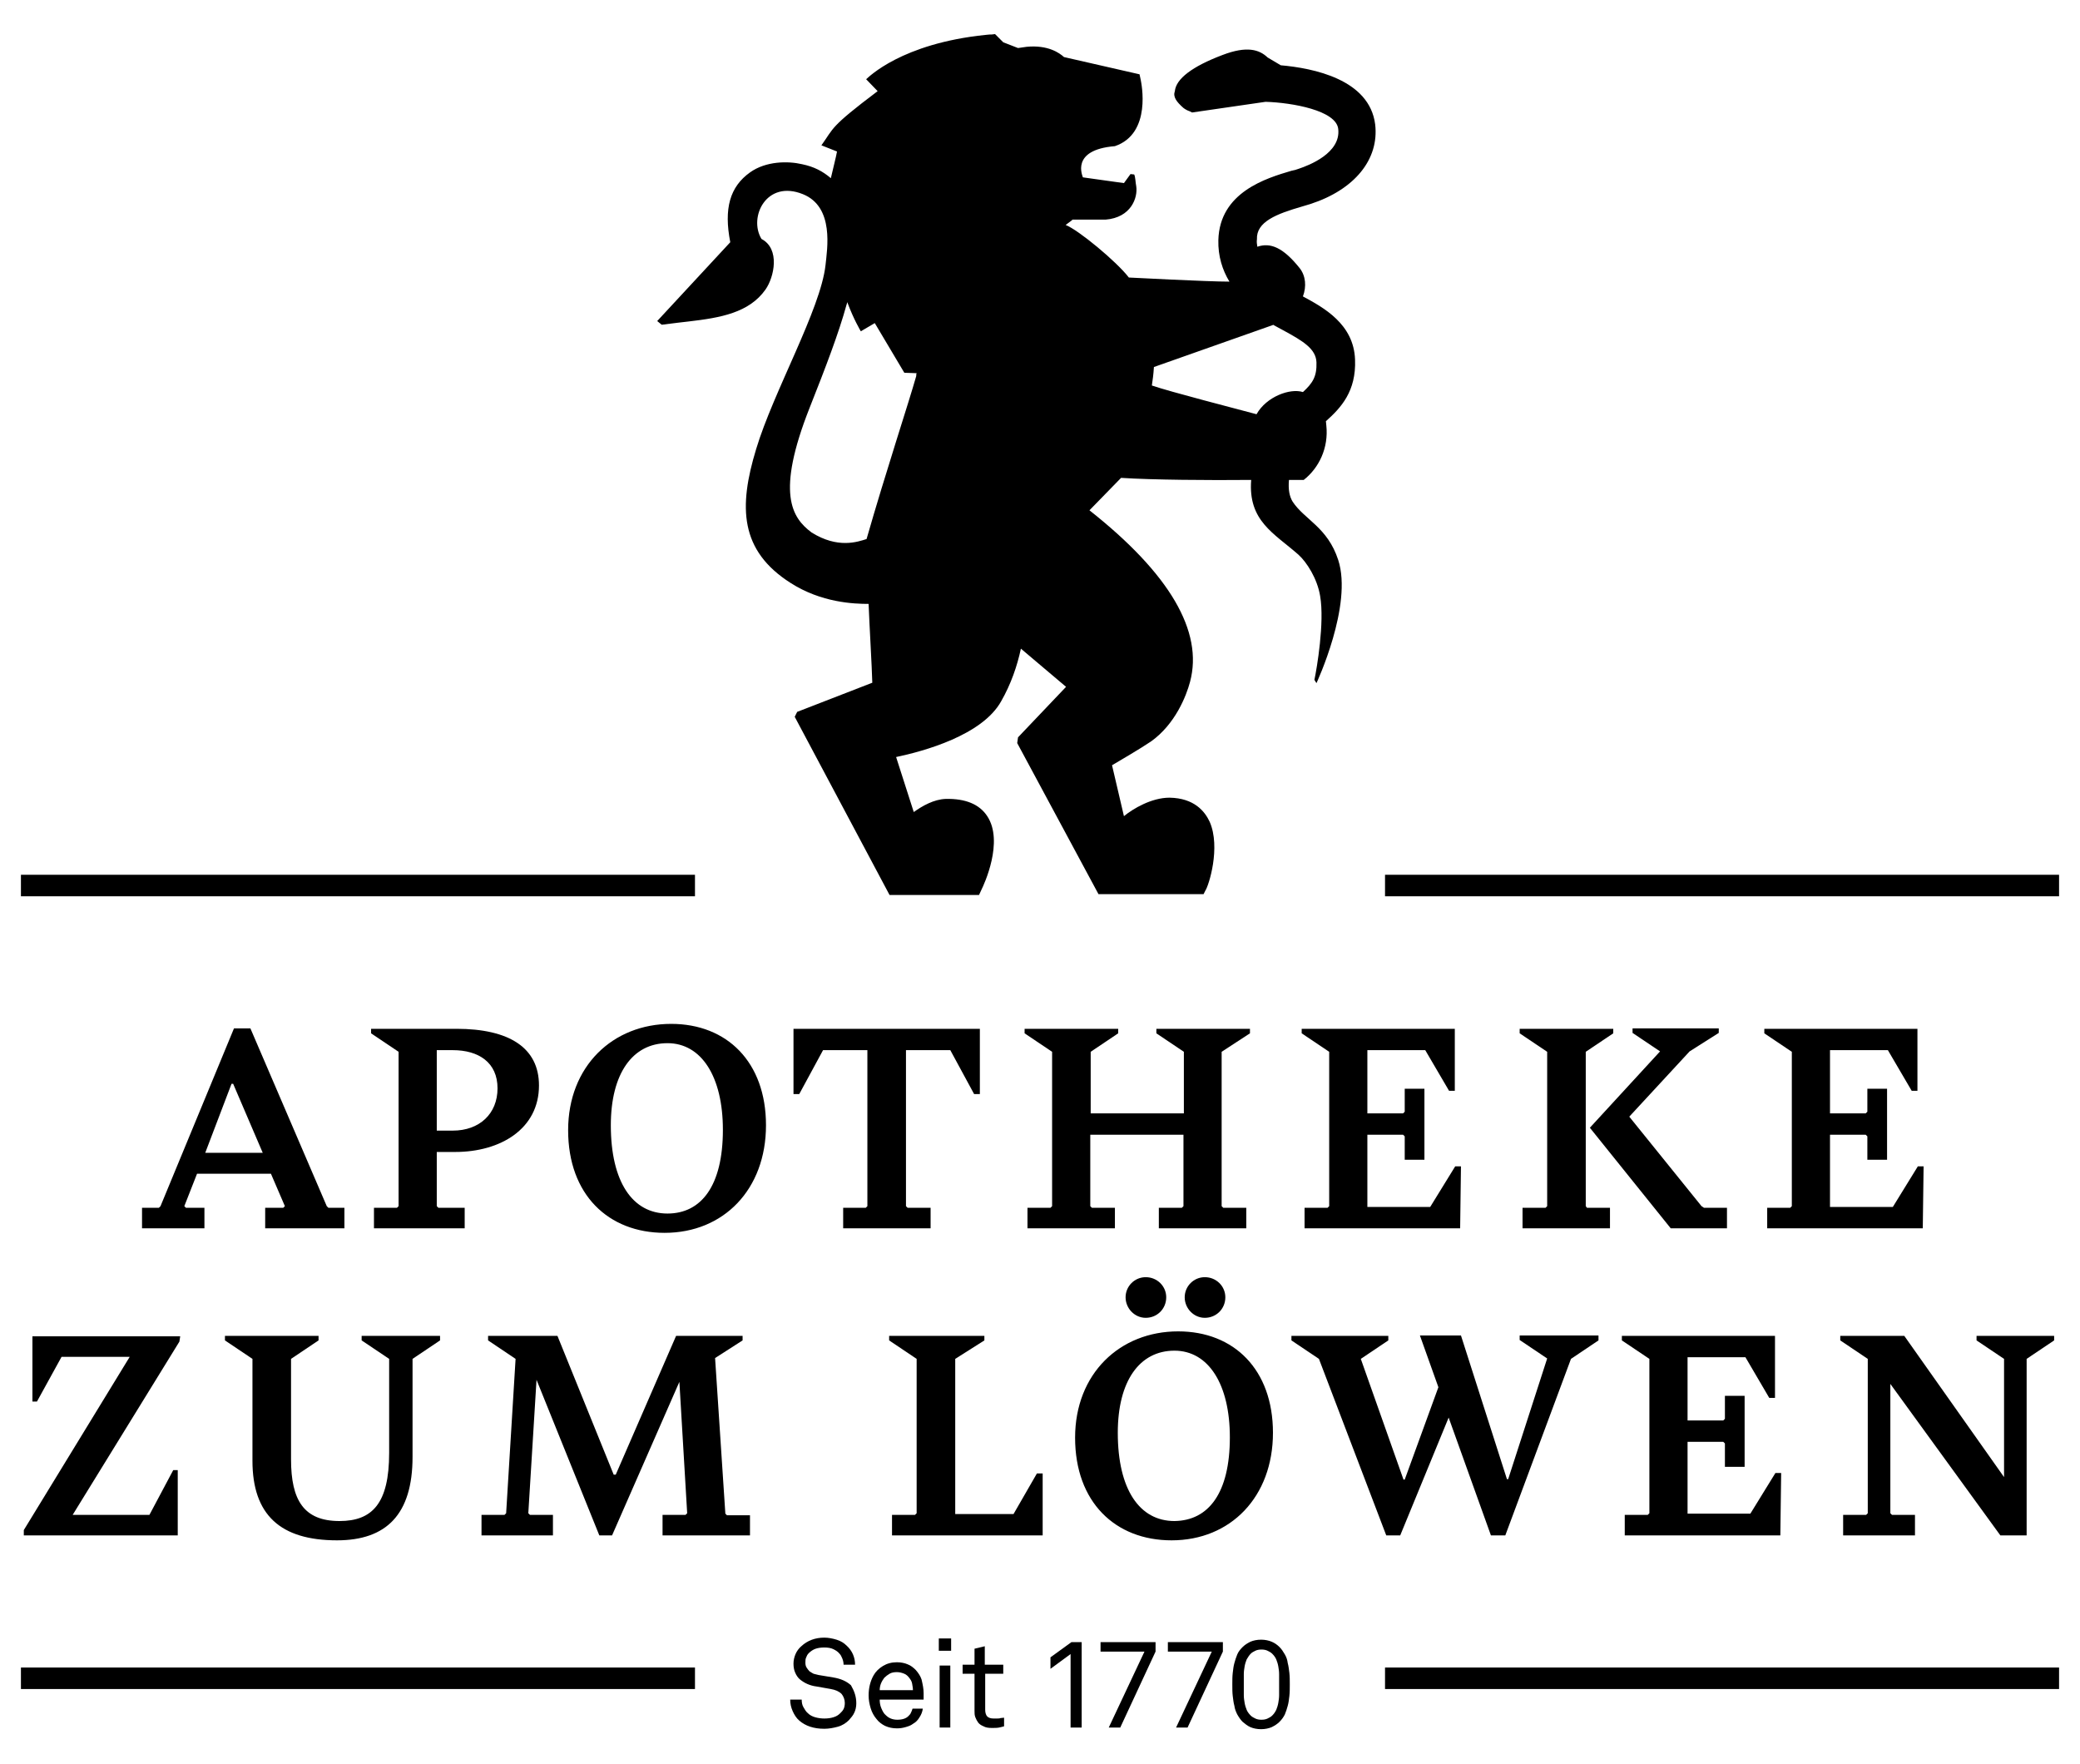 <?xml version="1.0" encoding="UTF-8"?>
<svg enable-background="new 0 0 506.7 429.7" version="1.1" viewBox="0 0 506.7 429.7" xml:space="preserve" xmlns="http://www.w3.org/2000/svg">
<style type="text/css">
	.st0{clip-path:url(#SVGID_2_);fill:#FFFFFF;}
	.st1{fill:#FFDD00;}
	.st2{fill:#FFFFFF;}
	.st3{fill:none;stroke:#000000;stroke-width:5.278;}
	.st4{clip-path:url(#SVGID_4_);}
	.st5{fill:none;stroke:#000000;stroke-width:5.239;}
	.st6{clip-path:url(#SVGID_6_);}
</style>
		<path d="M83.9,294.2v5H64.6v-5H69l0.4-0.4l-3.4-7.9H48l-3.1,7.9l0.4,0.4h4.5v5H34.6v-5h4.1l0.4-0.4L57,250.5h4l18.6,43.3l0.4,0.4    H83.9z M64,280.8L56.8,264h-0.4L50,280.8H64z"/>
		<path d="m106.4 280.6v13.2l0.4 0.4h6.4v5h-22.1v-5h5.6l0.4-0.4v-37.6l-6.7-4.5v-1.1h20.8c12.8 0 20.1 4.6 20.1 13.8 0 10.6-9.4 16.2-20.4 16.2h-4.5zm0-24.8v19.6h3.9c6.5 0 10.9-4.1 10.9-10.3 0-6.3-4.6-9.3-10.9-9.3h-3.9z"/>
		<path d="m138.4 275.3c0-15.6 10.9-25.9 25.1-25.9 13.6 0 23.1 9.3 23.1 24.7 0 15.6-10.3 26.2-24.7 26.2-13.7 0-23.5-9.3-23.5-25zm37.7-0.1c0-12.9-5.2-21.1-13.5-21.1-8.5 0-13.8 7.4-13.8 20 0 13.8 5.3 21.5 13.8 21.5 8.2 0 13.5-6.7 13.5-20.4z"/>
		<path d="m205.3 294.2h5.6l0.4-0.4v-38h-10.8l-5.8 10.7h-1.4v-15.9h45.4v15.9h-1.4l-5.8-10.7h-10.8v38l0.4 0.4h5.6v5h-21.3v-5z"/>
		<path d="m297.6 256.2v37.6l0.4 0.4h5.6v5h-21.3v-5h5.6l0.4-0.4v-17.4h-22.7v17.4l0.4 0.4h5.6v5h-21.3v-5h5.6l0.4-0.4v-37.6l-6.7-4.5v-1.1h22.8v1.1l-6.7 4.5v15h22.7v-15l-6.7-4.5v-1.1h22.8v1.1l-6.9 4.5z"/>
		<path d="m355.9 284.1l-0.2 15.1h-37.9v-5h5.6l0.4-0.4v-37.6l-6.7-4.5v-1.1h37.3v15.1h-1.4l-5.8-9.9h-14.1v15.4h8.7l0.4-0.4v-5.6h4.8v17.3h-4.8v-5.7l-0.4-0.4h-8.7v17.6h15.3l6.1-9.9h1.4z"/>
		<path d="m386.6 294.2h5.6v5h-21.3v-5h5.6l0.4-0.4v-37.6l-6.7-4.5v-1.1h22.8v1.1l-6.7 4.5v37.6l0.3 0.4zm34.1 0v5h-13.7l-19.7-24.5 17.1-18.6-6.7-4.5v-1.1h21v1.1l-7.1 4.5-14.7 15.9 17.6 21.8 0.6 0.4h5.6z"/>
		<path d="m468.6 284.1l-0.2 15.1h-37.9v-5h5.6l0.4-0.4v-37.6l-6.7-4.5v-1.1h37.3v15.1h-1.4l-5.8-9.9h-14.1v15.4h8.7l0.4-0.4v-5.6h4.8v17.3h-4.8v-5.7l-0.4-0.4h-8.7v17.6h15.3l6.1-9.9h1.4z"/>
		<path d="M17.7,369h18.7l5.8-10.9h1.1V374H5.8v-1.3l25.8-42.2H15l-6,10.9H7.9v-15.9h36l-0.2,1.3L17.7,369z"/>
		<path d="m61.5 355.8v-24.8l-6.7-4.5v-1.1h22.8v1.1l-6.7 4.5v24.5c0 9.9 3.1 15 11.8 15 8 0 12.1-4.3 12.1-16.6v-22.9l-6.7-4.5v-1.1h19.1v1.1l-6.7 4.5v23.9c0 14-6.4 20.3-18.4 20.3-13.8 0-20.6-6.2-20.6-19.4z"/>
		<path d="m182.7 369v5h-21.3v-5h5.6l0.4-0.4-1.9-32-16.4 37.4h-3.1l-15.3-37.9-2 32.5 0.4 0.4h5.6v5h-17.4v-5h5.6l0.4-0.4 2.3-37.6-6.7-4.5v-1.1h16.9l13.7 33.8h0.5l14.7-33.8h16.2v1.1l-6.7 4.3 2.5 37.9 0.4 0.4h5.6z"/>
		<path d="M217.3,369h5.6l0.4-0.4V331l-6.7-4.5v-1.1h23.2v1.1l-7.1,4.5v37.8h14.2l5.7-9.9h1.4V374h-36.7V369z"/>
		<path d="m261.9 350.2c0-15.6 10.9-25.9 25.1-25.9 13.6 0 23.1 9.3 23.1 24.7 0 15.6-10.3 26.2-24.7 26.2-13.7 0-23.5-9.3-23.5-25zm37.7-0.1c0-12.9-5.2-21.1-13.5-21.1-8.5 0-13.8 7.4-13.8 20 0 13.8 5.3 21.5 13.8 21.5 8.3-0.1 13.5-6.8 13.5-20.4zm-25.4-34.1c0-2.7 2.2-4.9 4.9-4.9 2.8 0 5 2.2 5 4.9 0 2.8-2.2 5-5 5-2.7 0-4.9-2.3-4.9-5zm14.4 0c0-2.7 2.2-4.9 4.9-4.9 2.8 0 5 2.2 5 4.9 0 2.8-2.2 5-5 5-2.7 0-4.9-2.3-4.9-5z"/>
		<path d="m389.4 325.4v1.1l-6.7 4.5-16 43h-3.5l-10.3-28.7-11.8 28.7h-3.4l-16.4-43-6.7-4.5v-1.1h23.6v1.1l-6.7 4.5 10.4 29.4h0.3l8.2-22.5-4.5-12.6h10l11.2 35h0.3l9.5-29.4-6.7-4.5v-1.1h19.2z"/>
		<path d="m433.9 358.9l-0.2 15.1h-37.9v-5h5.6l0.4-0.4v-37.6l-6.7-4.5v-1.1h37.3v15.1h-1.4l-5.8-9.9h-14.1v15.4h8.7l0.4-0.4v-5.6h4.8v17.3h-4.8v-5.7l-0.4-0.4h-8.7v17.5h15.3l6.1-9.9h1.4z"/>
		<path d="m500.4 325.4v1.1l-6.7 4.5v43h-6.4l-26.8-36.9v31.5l0.4 0.4h5.6v5h-17.5v-5h5.6l0.4-0.4v-37.6l-6.7-4.5v-1.1h15.6l24.3 34.4v-28.8l-6.7-4.5v-1.1h18.9z"/>
		<path d="m208.6 414.9c0 0.9-0.2 1.7-0.5 2.3-0.3 0.7-0.8 1.2-1.3 1.8-0.7 0.7-1.6 1.3-2.7 1.6s-2.2 0.5-3.3 0.5c-2.6 0-4.6-0.7-6.1-2-0.7-0.6-1.2-1.4-1.6-2.3s-0.6-1.8-0.6-2.8h2.8c0 0.6 0.1 1.3 0.4 1.8s0.6 1.1 1.1 1.5c0.5 0.5 1.1 0.8 1.8 1s1.5 0.3 2.2 0.3c0.8 0 1.6-0.1 2.2-0.3 0.7-0.2 1.2-0.5 1.7-1 0.3-0.3 0.6-0.6 0.8-1s0.3-0.9 0.3-1.5c0-0.8-0.3-1.6-0.8-2.2-0.6-0.6-1.5-1-2.7-1.2-0.6-0.1-1.1-0.2-1.7-0.3-0.5-0.1-1.1-0.2-1.7-0.3-0.8-0.1-1.5-0.3-2.2-0.6s-1.3-0.7-1.8-1.1-0.9-1-1.2-1.7-0.4-1.4-0.4-2.2 0.2-1.6 0.5-2.3 0.8-1.4 1.4-1.9c1.5-1.4 3.4-2.1 5.6-2.1 1 0 2 0.2 3 0.5s1.8 0.8 2.5 1.5c1.3 1.2 2 2.8 2 4.6h-2.8c0-0.5-0.1-1-0.3-1.5s-0.4-0.9-0.7-1.2c-0.4-0.5-0.9-0.8-1.5-1.1s-1.4-0.4-2.2-0.4-1.5 0.1-2.1 0.3-1.2 0.6-1.7 1.1c-0.3 0.3-0.5 0.7-0.6 1-0.2 0.4-0.2 0.8-0.2 1.3s0.1 0.9 0.3 1.2 0.4 0.6 0.7 0.9c0.3 0.2 0.6 0.4 1 0.6l1.2 0.3 1.8 0.3s1.2 0.2 1.8 0.3c1.8 0.3 3.2 0.9 4.3 1.9 0.8 1.4 1.3 2.7 1.3 4.4z"/>
		<path d="m225 412.4v0.8s0 0.5 0 0.8h-10.7c0 0.7 0.1 1.4 0.4 2.1s0.6 1.3 1.1 1.7c0.7 0.7 1.6 1.1 2.8 1.1s2.2-0.3 2.8-1c0.2-0.2 0.4-0.4 0.5-0.7 0.1-0.2 0.3-0.6 0.4-1h2.5c-0.1 0.8-0.4 1.5-0.8 2.1-0.4 0.7-0.9 1.2-1.6 1.6-0.5 0.4-1.1 0.6-1.8 0.8s-1.3 0.3-2.1 0.3c-1.1 0-2-0.2-2.9-0.6-0.8-0.4-1.6-1-2.1-1.7-0.6-0.7-1.1-1.6-1.4-2.6s-0.5-2-0.5-3.1c0-0.9 0.1-1.8 0.3-2.6s0.5-1.6 0.9-2.3c0.5-0.9 1.3-1.7 2.3-2.3s2.1-0.9 3.4-0.9c1 0 1.9 0.2 2.6 0.5 0.8 0.3 1.4 0.8 2 1.4 0.6 0.7 1.1 1.4 1.4 2.3 0.3 1.3 0.5 2.3 0.5 3.3zm-2.6-0.6c0-0.6-0.1-1.1-0.2-1.7s-0.4-1-0.7-1.4-0.7-0.8-1.2-1-1.1-0.4-1.8-0.4-1.3 0.1-1.8 0.4-0.9 0.6-1.3 1c-0.3 0.4-0.6 0.9-0.8 1.4s-0.3 1.1-0.3 1.6h8.1z"/>
		<path d="m228.7 402.1v-3h3v3h-3zm0.2 18.7v-15.1h2.6v15.1h-2.6z"/>
		<path d="m244.6 420.5c-0.3 0.1-0.8 0.2-1.2 0.3-0.5 0.1-1.1 0.1-1.8 0.1-0.8 0-1.5-0.1-2-0.4-0.5-0.2-1-0.5-1.3-0.9s-0.5-0.8-0.7-1.3-0.2-1-0.2-1.5v-9.1h-2.9v-2.2h2.9v-3.9l2.5-0.6v4.5h4.5v2.2h-4.4v8.8c0 0.7 0.2 1.3 0.5 1.6s0.8 0.5 1.5 0.5h0.9c0.3 0 0.6 0 0.8-0.1 0.3 0 0.6-0.1 0.9-0.1v2.1z"/>
		<path d="m260.8 420.8v-17.9l-4.9 3.6v-2.8l5.1-3.7h2.5v20.8h-2.7z"/>
		<path d="m272.9 420.8h-2.8l8.7-18.5h-10.7v-2.3h13.4v2.3l-8.6 18.5z"/>
		<path d="m289.3 420.8h-2.8l8.7-18.5h-10.7v-2.3h13.4v2.3l-8.6 18.5z"/>
		<path d="m314.2 410.3c0 1 0 1.9-0.1 2.8s-0.2 1.7-0.4 2.4-0.4 1.4-0.7 2.1c-0.3 0.6-0.7 1.2-1.3 1.8-0.5 0.5-1.1 0.9-1.9 1.3-0.7 0.3-1.6 0.5-2.6 0.5s-1.9-0.2-2.6-0.5-1.3-0.8-1.9-1.3c-0.5-0.5-0.9-1.1-1.3-1.8-0.3-0.6-0.6-1.3-0.7-2.1-0.2-0.7-0.3-1.6-0.4-2.4s-0.1-1.8-0.1-2.8 0-1.9 0.1-2.8 0.2-1.7 0.4-2.4 0.4-1.4 0.7-2.1 0.7-1.2 1.3-1.8c0.5-0.5 1.1-0.9 1.9-1.3 0.7-0.3 1.6-0.5 2.6-0.5s1.9 0.2 2.6 0.5 1.3 0.7 1.9 1.3c0.5 0.5 0.9 1.1 1.3 1.8s0.6 1.3 0.7 2.1c0.2 0.7 0.3 1.6 0.4 2.4 0.1 0.9 0.1 1.8 0.1 2.8zm-2.6-0.5v-2c0-0.7-0.1-1.3-0.2-1.9s-0.3-1.2-0.5-1.7-0.6-1-1-1.4c-0.3-0.3-0.7-0.5-1.1-0.7s-0.9-0.3-1.5-0.3-1.1 0.1-1.5 0.3-0.8 0.4-1.1 0.7c-0.4 0.4-0.7 0.9-1 1.4-0.2 0.5-0.4 1.1-0.5 1.7s-0.2 1.2-0.2 1.9v2 1.1 2c0 0.7 0.1 1.3 0.2 1.9s0.3 1.2 0.5 1.7 0.6 1 1 1.4c0.3 0.3 0.7 0.5 1.1 0.7s0.9 0.3 1.5 0.3 1.1-0.1 1.5-0.3 0.8-0.4 1.1-0.7c0.4-0.4 0.7-0.8 1-1.4 0.2-0.5 0.4-1.1 0.5-1.7s0.2-1.2 0.2-1.9v-2-1.1z"/>
	<line class="st5" x1="5.1" x2="169.3" y1="408.8" y2="408.8"/>
	<line class="st5" x1="5.1" x2="169.3" y1="215.7" y2="215.7"/>
	<line class="st5" x1="337.4" x2="501.6" y1="215.7" y2="215.7"/>
	<line class="st5" x1="337.4" x2="501.6" y1="408.8" y2="408.8"/>
		<path d="m320.7 88.3c0.1 3.4-0.9 5-3.3 7.2-3.1-1-8.9 1.1-11.3 5.4-4.8-1.3-21.2-5.5-25.5-7 0.2-1.3 0.4-2.8 0.5-4.5l28.9-10.2s0.1 0 0.1-0.1c0.8 0.4 1.6 0.9 2.4 1.3 5 2.7 8.1 4.6 8.2 7.9m-97.5 3.3c-1.8 6.4-7.4 23.3-12.1 39.7-2.2 0.7-7 2.4-13.4-1.6-4.8-3.6-8.7-9.5-0.5-30.3 4-10.1 7.1-18.2 9-25.1 0.1-0.2 0.1-0.4 0.2-0.7 1.6 4.3 3.2 6.9 3.3 7.1l3.4-2 7.2 12.1 3 0.1c-0.1 0.2-0.1 0.4-0.1 0.7zm94-41.3c0.7-0.2 1.4-0.4 2-0.6 10.8-3.5 16.8-10.9 15.8-19.4-1.4-11-15.1-13.7-23-14.4l-3.2-1.9c-2-1.9-5-2.9-11-0.6-7.4 2.8-11.3 5.8-11.6 8.8-0.5 1.4 0.4 2.6 2.1 4.1 0.4 0.3 0.9 0.6 1.5 0.8l0.6 0.3 17.9-2.6c6.5 0.2 17.2 2.1 17.7 6.6 0.7 5.9-7.2 8.9-9.6 9.7-0.5 0.2-1.2 0.4-1.8 0.5-6.1 1.8-17.5 5.2-17.8 16.9-0.1 3.9 1 7.3 2.7 10.1-5.4 0-24.5-1-24.5-1-3-3.9-12.3-11.6-15.4-12.8l1.6-1.2v-0.1h8.1c6.3-0.5 7.9-5.4 7.5-8.1-0.2-1-0.2-2.3-0.5-2.9l-0.9-0.1-1.6 2.2-10-1.4c0-0.2-3.2-6.7 7.8-7.6 9.1-3.1 6.4-15.5 6.3-16.1l-0.3-1.4-18.4-4.2c-1.1-1-3.9-3-9.1-2.5-0.7 0.1-1.4 0.2-2.1 0.3l-3.6-1.4-2-2-0.8 0.1h-0.4c-0.4 0-0.8 0.1-1.1 0.1-20.5 2.1-28.5 10.3-29.1 10.8l2.8 2.9c-11.8 8.9-10.6 8.9-13.7 13.2l3.8 1.5c-0.2 1.2-0.9 3.9-1.5 6.5-2-1.7-4.1-2.8-7-3.4-3.4-0.8-8.8-0.8-12.7 2-4.9 3.5-6.4 8.8-4.8 17l-17.8 19.2 1.1 0.9 4-0.5c0.8-0.1 1.7-0.2 2.6-0.3 7.7-0.9 14.7-2.1 18.7-7.8 2.1-3 3.6-9.9-1-12.3-3.2-5.3 1.2-14.5 10.1-10.9 7.7 3.1 5.9 13.4 5.5 17.3-1.2 10.8-12.7 30.8-16.9 44.8-4.3 14.1-4 24.7 8.4 32.6 7.5 4.8 15.4 5.1 19 5.1 0.2 5.3 0.8 15.2 0.9 19.2l-18.3 7.1-0.6 1.2 23.1 43.4h21.8l0.6-1.3c0.6-1.2 5.5-11.7 1.4-17.9-1.9-2.9-5.3-4.3-10.1-4.2-2.9 0.1-5.7 1.7-7.8 3.2l-4.3-13.4c6.7-1.4 21-5.3 25.6-13.6 2.4-4.2 3.9-8.6 4.8-12.8l11 9.3-11.7 12.3-0.2 1.4 19.8 36.8h25.6l0.4-0.8c0.9-1.3 3.8-10.6 1.1-16.8-1.2-2.6-3.8-5.8-9.8-5.9-4.4 0-8.9 2.7-11.1 4.5l-2.9-12.4c1.7-1 7-4.1 9.5-5.8 5.9-4.2 8.6-11.1 9.5-14.5 3.3-12.3-5-26.4-24.5-41.8l7.7-7.9c7.6 0.5 21.5 0.6 31.7 0.5-0.8 10 5.6 13 11.5 18.2 2 1.8 4.6 5.8 5.3 10.1 1.1 6.4-0.8 17.6-1.4 20.4l0.5 0.8s8.9-19 5.3-30c-2.6-8-8.2-9.8-11.1-14.2-0.8-1.3-1.1-3-0.9-5.3h3.6c3.7-2.9 6.1-7.8 5.5-13.3 0-0.3-0.1-0.7-0.1-1 3.7-3.3 7.4-7.3 7.1-15-0.3-8.7-7.7-12.7-12.7-15.4 0.9-2.4 0.7-5-0.8-6.9-4-5-7.1-6.3-10.3-5.2-0.1-0.6-0.2-1.2-0.1-1.8-0.2-4.3 4.8-6.2 11-8"/>
</svg>
